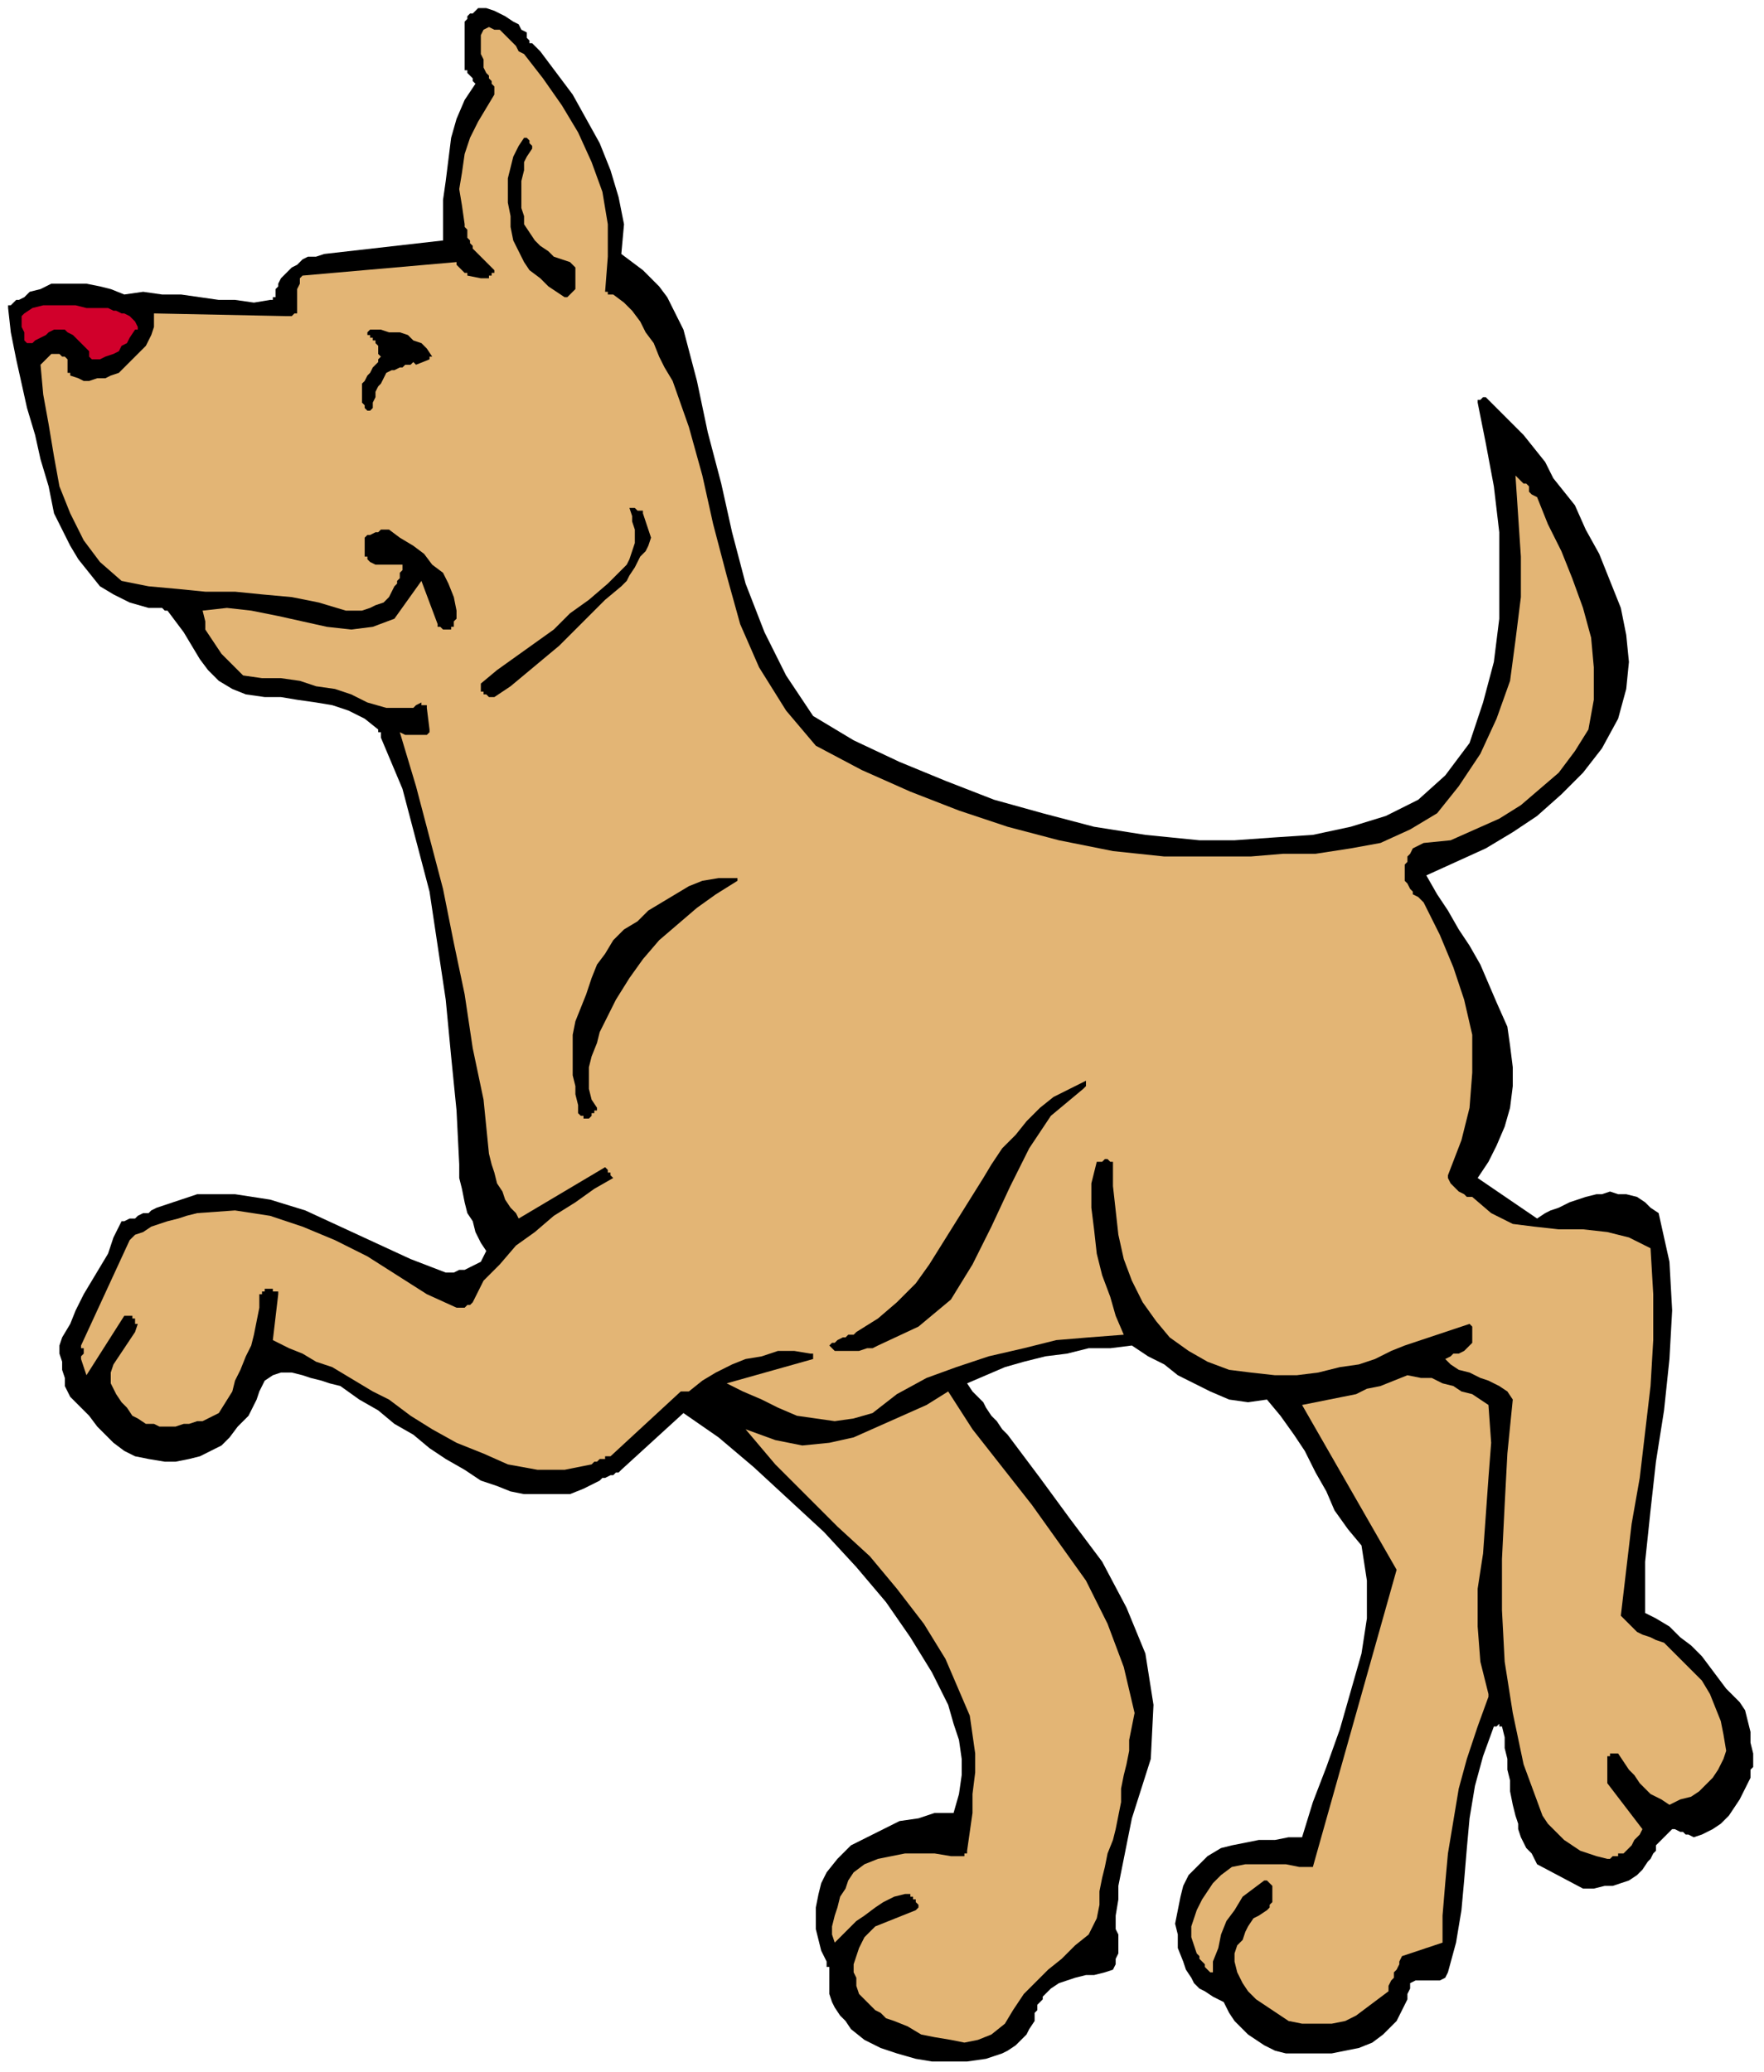 <?xml version="1.0" encoding="UTF-8" standalone="no"?>
<svg
   xmlns:dc="http://purl.org/dc/elements/1.1/"
   xmlns:cc="http://creativecommons.org/ns#"
   xmlns:rdf="http://www.w3.org/1999/02/22-rdf-syntax-ns#"
   xmlns:svg="http://www.w3.org/2000/svg"
   xmlns="http://www.w3.org/2000/svg"
   xmlns:sodipodi="http://sodipodi.sourceforge.net/DTD/sodipodi-0.dtd"
   xmlns:inkscape="http://www.inkscape.org/namespaces/inkscape"
   version="1.0"
   width="172.773mm"
   height="202.935mm"
   id="svg27"
   sodipodi:docname="CDOG030.WMF">
  <sodipodi:namedview
     pagecolor="#ffffff"
     bordercolor="#666666"
     borderopacity="1"
     objecttolerance="10"
     gridtolerance="10"
     guidetolerance="10"
     inkscape:pageopacity="0"
     inkscape:pageshadow="2"
     inkscape:window-width="640"
     inkscape:window-height="480"
     id="namedview29" />
  <defs
     id="defs3">
    <pattern
       id="WMFhbasepattern"
       patternUnits="userSpaceOnUse"
       width="6"
       height="6"
       x="0"
       y="0" />
  </defs>
  <path
     style="fill:none;stroke:none;"
     d="  M 0,0   L 652,0   L 652,766   L 0,766   z "
     id="path5" />
  <path
     style="fill:#000000;fill-rule:evenodd;fill-opacity:1;stroke:none;"
     d="  M 649,652   L 649,649   L 648,645   L 648,641   L 647,637   L 646,633   L 644,630   L 642,628   L 639,625   L 636,621   L 633,617   L 630,613   L 626,609   L 622,606   L 618,602   L 613,599   L 609,597   L 609,578   L 611,559   L 613,541   L 616,522   L 618,503   L 619,485   L 618,467   L 614,449   L 611,447   L 609,445   L 606,443   L 602,442   L 599,442   L 596,441   L 593,442   L 591,442   L 587,443   L 584,444   L 581,445   L 579,446   L 577,447   L 574,448   L 572,449   L 569,451   L 547,436   L 551,430   L 554,424   L 557,417   L 559,410   L 560,402   L 560,395   L 559,387   L 558,380   L 554,371   L 551,364   L 548,357   L 544,350   L 540,344   L 536,337   L 532,331   L 528,324   L 539,319   L 550,314   L 560,308   L 569,302   L 578,294   L 586,286   L 593,277   L 599,266   L 602,255   L 603,245   L 602,235   L 600,225   L 596,215   L 592,205   L 587,196   L 583,187   L 579,182   L 575,177   L 572,171   L 568,166   L 564,161   L 559,156   L 555,152   L 550,147   L 549,147   L 549,147   L 548,148   L 548,148   L 548,148   L 548,148   L 547,148   L 547,149   L 550,164   L 553,180   L 555,197   L 555,213   L 555,229   L 553,245   L 549,260   L 544,275   L 535,287   L 525,296   L 513,302   L 500,306   L 486,309   L 471,310   L 457,311   L 444,311   L 424,309   L 405,306   L 386,301   L 368,296   L 350,289   L 333,282   L 316,274   L 301,265   L 291,250   L 283,234   L 276,216   L 271,197   L 267,179   L 262,160   L 258,141   L 253,122   L 251,118   L 249,114   L 247,110   L 244,106   L 241,103   L 238,100   L 234,97   L 230,94   L 231,83   L 229,73   L 226,63   L 222,53   L 217,44   L 212,35   L 206,27   L 200,19   L 199,18   L 198,17   L 197,16   L 196,16   L 196,15   L 195,14   L 195,13   L 195,12   L 193,11   L 192,9   L 190,8   L 187,6   L 185,5   L 183,4   L 180,3   L 177,3   L 176,4   L 176,4   L 175,5   L 174,5   L 173,6   L 173,7   L 172,8   L 172,9   L 172,26   L 173,26   L 173,27   L 174,28   L 174,28   L 175,29   L 175,29   L 175,30   L 176,31   L 172,37   L 169,44   L 167,51   L 166,59   L 165,67   L 164,74   L 164,82   L 164,89   L 120,94   L 117,95   L 114,95   L 112,96   L 110,98   L 108,99   L 106,101   L 104,103   L 103,105   L 103,106   L 102,107   L 102,108   L 102,109   L 102,110   L 101,110   L 101,111   L 100,111   L 94,112   L 87,111   L 81,111   L 74,110   L 67,109   L 60,109   L 53,108   L 46,109   L 41,107   L 37,106   L 32,105   L 28,105   L 24,105   L 19,105   L 15,107   L 11,108   L 10,109   L 9,110   L 7,111   L 6,111   L 5,112   L 4,113   L 3,113   L 3,114   L 4,123   L 6,133   L 8,142   L 10,151   L 13,161   L 15,170   L 18,180   L 20,190   L 23,196   L 26,202   L 29,207   L 33,212   L 37,217   L 42,220   L 48,223   L 55,225   L 56,225   L 57,225   L 57,225   L 58,225   L 59,225   L 60,225   L 61,226   L 62,226   L 65,230   L 68,234   L 71,239   L 74,244   L 77,248   L 81,252   L 86,255   L 91,257   L 98,258   L 104,258   L 110,259   L 117,260   L 123,261   L 129,263   L 135,266   L 140,270   L 140,271   L 141,271   L 141,272   L 141,272   L 141,272   L 141,273   L 141,273   L 141,273   L 149,292   L 154,311   L 159,330   L 162,350   L 165,370   L 167,391   L 169,411   L 170,431   L 170,436   L 171,440   L 172,445   L 173,449   L 175,452   L 176,456   L 178,460   L 180,463   L 179,465   L 178,467   L 176,468   L 174,469   L 172,470   L 170,470   L 168,471   L 165,471   L 152,466   L 139,460   L 126,454   L 113,448   L 100,444   L 87,442   L 73,442   L 58,447   L 56,448   L 55,449   L 53,449   L 51,450   L 50,451   L 48,451   L 46,452   L 45,452   L 42,458   L 40,464   L 37,469   L 34,474   L 31,479   L 28,485   L 26,490   L 23,495   L 22,498   L 22,501   L 23,504   L 23,507   L 24,510   L 24,513   L 25,515   L 26,517   L 30,521   L 33,524   L 36,528   L 39,531   L 42,534   L 46,537   L 50,539   L 55,540   L 61,541   L 65,541   L 70,540   L 74,539   L 78,537   L 82,535   L 85,532   L 88,528   L 90,526   L 92,524   L 93,522   L 94,520   L 95,518   L 96,515   L 97,513   L 98,511   L 101,509   L 104,508   L 108,508   L 112,509   L 115,510   L 119,511   L 122,512   L 126,513   L 133,518   L 140,522   L 146,527   L 153,531   L 159,536   L 165,540   L 172,544   L 178,548   L 184,550   L 189,552   L 194,553   L 200,553   L 205,553   L 211,553   L 216,551   L 220,549   L 222,548   L 223,547   L 224,547   L 226,546   L 227,546   L 228,545   L 229,545   L 230,544   L 253,523   L 266,532   L 279,543   L 292,555   L 305,567   L 317,580   L 328,593   L 337,606   L 345,619   L 348,625   L 351,631   L 353,638   L 355,644   L 356,651   L 356,657   L 355,664   L 353,671   L 346,671   L 340,673   L 333,674   L 327,677   L 321,680   L 315,683   L 310,688   L 306,693   L 304,697   L 303,701   L 302,706   L 302,710   L 302,714   L 303,718   L 304,722   L 306,726   L 306,727   L 306,727   L 306,728   L 307,728   L 307,728   L 307,728   L 307,729   L 307,729   L 307,732   L 307,735   L 307,738   L 308,741   L 309,743   L 311,746   L 313,748   L 315,751   L 320,755   L 326,758   L 332,760   L 339,762   L 345,763   L 352,763   L 358,763   L 365,762   L 368,761   L 371,760   L 373,759   L 376,757   L 378,755   L 380,753   L 381,751   L 383,748   L 383,747   L 383,745   L 384,744   L 384,742   L 385,741   L 386,740   L 386,739   L 387,738   L 389,736   L 392,734   L 395,733   L 398,732   L 402,731   L 405,731   L 409,730   L 412,729   L 413,727   L 413,725   L 414,723   L 414,722   L 414,720   L 414,718   L 414,716   L 413,714   L 413,709   L 414,703   L 414,698   L 415,693   L 416,688   L 417,683   L 418,678   L 419,673   L 426,651   L 427,631   L 424,612   L 417,595   L 408,578   L 396,562   L 385,547   L 373,531   L 371,529   L 369,526   L 367,524   L 365,521   L 364,519   L 362,517   L 360,515   L 358,512   L 365,509   L 372,506   L 379,504   L 387,502   L 395,501   L 403,499   L 411,499   L 419,498   L 425,502   L 431,505   L 436,509   L 442,512   L 448,515   L 455,518   L 462,519   L 469,518   L 474,524   L 479,531   L 483,537   L 487,545   L 491,552   L 494,559   L 499,566   L 504,572   L 506,585   L 506,599   L 504,612   L 500,626   L 496,640   L 491,654   L 486,667   L 482,680   L 477,680   L 472,681   L 466,681   L 461,682   L 456,683   L 452,684   L 447,687   L 444,690   L 440,694   L 438,698   L 437,702   L 436,707   L 435,712   L 436,716   L 436,721   L 438,726   L 439,729   L 441,732   L 442,734   L 444,736   L 446,737   L 449,739   L 451,740   L 453,741   L 455,745   L 457,748   L 459,750   L 462,753   L 465,755   L 468,757   L 472,759   L 476,760   L 481,760   L 487,760   L 493,760   L 498,759   L 503,758   L 508,756   L 512,753   L 516,749   L 517,748   L 518,746   L 519,744   L 520,742   L 521,740   L 521,738   L 522,736   L 522,734   L 524,733   L 525,733   L 527,733   L 529,733   L 531,733   L 533,733   L 535,732   L 536,730   L 539,719   L 541,707   L 542,696   L 543,684   L 544,673   L 546,661   L 549,650   L 553,639   L 554,639   L 554,639   L 554,639   L 555,638   L 555,639   L 555,639   L 555,639   L 556,639   L 557,643   L 557,647   L 558,651   L 558,655   L 559,659   L 559,663   L 560,668   L 561,672   L 562,675   L 562,677   L 563,680   L 564,682   L 565,684   L 567,686   L 568,688   L 569,690   L 586,699   L 590,699   L 594,698   L 597,698   L 600,697   L 603,696   L 606,694   L 608,692   L 610,689   L 611,688   L 612,686   L 613,685   L 613,683   L 614,682   L 615,681   L 616,680   L 617,679   L 618,678   L 619,677   L 620,677   L 622,678   L 623,678   L 624,679   L 625,679   L 627,680   L 630,679   L 634,677   L 637,675   L 640,672   L 642,669   L 644,666   L 646,662   L 648,658   L 648,657   L 648,657   L 648,656   L 648,655   L 649,654   L 649,653   L 649,653   L 649,652  z "
     id="path7" />
  <path
     style="fill:#e3b575;fill-rule:evenodd;fill-opacity:1;stroke:none;"
     d="  M 639,648   L 638,642   L 637,637   L 635,632   L 633,627   L 630,622   L 626,618   L 622,614   L 618,610   L 616,608   L 613,607   L 611,606   L 608,605   L 606,604   L 604,602   L 602,600   L 600,598   L 602,581   L 604,564   L 607,547   L 609,530   L 611,513   L 612,496   L 612,479   L 611,462   L 603,458   L 595,456   L 586,455   L 577,455   L 568,454   L 560,453   L 552,449   L 545,443   L 543,443   L 542,442   L 540,441   L 539,440   L 538,439   L 537,438   L 536,436   L 536,435   L 541,422   L 544,410   L 545,397   L 545,383   L 542,370   L 538,358   L 533,346   L 527,334   L 526,333   L 525,332   L 523,331   L 523,330   L 522,329   L 521,327   L 520,326   L 520,324   L 520,322   L 520,320   L 521,319   L 521,317   L 522,316   L 523,314   L 525,313   L 527,312   L 537,311   L 546,307   L 555,303   L 563,298   L 570,292   L 577,286   L 583,278   L 588,270   L 590,259   L 590,247   L 589,236   L 586,225   L 582,214   L 578,204   L 573,194   L 569,184   L 567,183   L 566,182   L 566,180   L 565,179   L 564,179   L 563,178   L 562,177   L 561,176   L 562,191   L 563,206   L 563,221   L 561,237   L 559,252   L 554,266   L 548,279   L 540,291   L 532,301   L 522,307   L 511,312   L 500,314   L 487,316   L 475,316   L 463,317   L 451,317   L 431,317   L 412,315   L 392,311   L 373,306   L 355,300   L 337,293   L 319,285   L 302,276   L 291,263   L 281,247   L 274,231   L 269,213   L 264,194   L 260,176   L 255,158   L 249,141   L 246,136   L 244,132   L 242,127   L 239,123   L 237,119   L 234,115   L 231,112   L 227,109   L 227,109   L 226,109   L 226,109   L 225,109   L 225,108   L 224,108   L 224,108   L 224,108   L 225,95   L 225,83   L 223,71   L 219,60   L 214,49   L 208,39   L 201,29   L 194,20   L 192,19   L 191,17   L 189,15   L 188,14   L 186,12   L 185,11   L 183,11   L 181,10   L 179,11   L 178,13   L 178,15   L 178,18   L 178,20   L 179,22   L 179,25   L 180,27   L 181,28   L 181,29   L 182,30   L 182,31   L 183,32   L 183,33   L 183,34   L 183,35   L 180,40   L 177,45   L 174,51   L 172,57   L 171,64   L 170,70   L 171,76   L 172,83   L 172,84   L 173,85   L 173,87   L 173,88   L 174,89   L 174,90   L 175,91   L 175,92   L 183,100   L 183,101   L 182,101   L 182,102   L 181,102   L 181,103   L 180,103   L 179,103   L 178,103   L 173,102   L 173,101   L 172,101   L 171,100   L 171,100   L 170,99   L 170,99   L 169,98   L 169,97   L 112,102   L 111,103   L 111,105   L 110,107   L 110,108   L 110,110   L 110,112   L 110,114   L 110,116   L 109,116   L 109,116   L 108,117   L 108,117   L 108,117   L 107,117   L 107,117   L 106,117   L 57,116   L 57,116   L 57,116   L 57,117   L 57,117   L 57,117   L 57,118   L 57,118   L 57,118   L 57,121   L 56,124   L 55,126   L 54,128   L 52,130   L 50,132   L 48,134   L 46,136   L 44,138   L 41,139   L 39,140   L 36,140   L 33,141   L 31,141   L 29,140   L 26,139   L 26,139   L 26,138   L 25,138   L 25,137   L 25,136   L 25,135   L 25,134   L 25,133   L 24,132   L 24,132   L 23,132   L 22,131   L 21,131   L 21,131   L 20,131   L 19,131   L 15,135   L 16,146   L 18,157   L 20,169   L 22,180   L 26,190   L 31,200   L 37,208   L 45,215   L 55,217   L 66,218   L 76,219   L 87,219   L 97,220   L 108,221   L 118,223   L 128,226   L 131,226   L 134,226   L 137,225   L 139,224   L 142,223   L 144,221   L 145,219   L 146,217   L 147,216   L 147,215   L 148,214   L 148,213   L 148,212   L 149,211   L 149,210   L 149,209   L 147,209   L 146,209   L 144,209   L 142,209   L 140,209   L 139,209   L 137,208   L 136,207   L 136,206   L 135,206   L 135,205   L 135,204   L 135,203   L 135,202   L 135,201   L 135,200   L 135,199   L 136,198   L 137,198   L 139,197   L 140,197   L 141,196   L 143,196   L 144,196   L 148,199   L 153,202   L 157,205   L 160,209   L 164,212   L 166,216   L 168,221   L 169,226   L 169,227   L 169,228   L 169,229   L 168,230   L 168,231   L 168,232   L 167,232   L 167,233   L 166,233   L 165,233   L 164,233   L 164,233   L 163,232   L 162,232   L 162,231   L 162,231   L 156,215   L 146,229   L 138,232   L 130,233   L 121,232   L 112,230   L 103,228   L 93,226   L 84,225   L 75,226   L 76,230   L 76,233   L 78,236   L 80,239   L 82,242   L 85,245   L 87,247   L 90,250   L 97,251   L 104,251   L 111,252   L 117,254   L 124,255   L 130,257   L 136,260   L 143,262   L 145,262   L 146,262   L 148,262   L 150,262   L 151,262   L 153,262   L 154,261   L 156,260   L 156,261   L 157,261   L 157,261   L 157,261   L 158,261   L 158,261   L 158,262   L 158,262   L 159,270   L 159,271   L 158,272   L 156,272   L 155,272   L 153,272   L 151,272   L 150,272   L 148,271   L 154,291   L 159,310   L 164,329   L 168,349   L 172,368   L 175,388   L 179,407   L 181,427   L 182,431   L 183,434   L 184,438   L 186,441   L 187,444   L 189,447   L 191,449   L 192,451   L 224,432   L 224,432   L 224,432   L 225,433   L 225,433   L 225,434   L 226,434   L 226,435   L 227,436   L 220,440   L 213,445   L 205,450   L 198,456   L 191,461   L 185,468   L 179,474   L 175,482   L 174,483   L 173,483   L 172,484   L 172,484   L 171,484   L 170,484   L 170,484   L 169,484   L 158,479   L 147,472   L 136,465   L 124,459   L 112,454   L 100,450   L 87,448   L 73,449   L 69,450   L 66,451   L 62,452   L 59,453   L 56,454   L 53,456   L 50,457   L 48,459   L 30,498   L 30,499   L 31,499   L 31,500   L 31,500   L 31,501   L 30,502   L 30,502   L 30,503   L 32,509   L 46,487   L 46,487   L 47,487   L 47,487   L 48,487   L 48,487   L 48,487   L 49,487   L 49,487   L 49,487   L 49,488   L 49,488   L 50,488   L 50,489   L 50,489   L 50,490   L 51,490   L 50,493   L 48,496   L 46,499   L 44,502   L 42,505   L 41,508   L 41,512   L 43,516   L 45,519   L 47,521   L 49,524   L 51,525   L 54,527   L 57,527   L 59,528   L 62,528   L 65,528   L 68,527   L 70,527   L 73,526   L 75,526   L 77,525   L 79,524   L 81,523   L 86,515   L 87,511   L 89,507   L 91,502   L 93,498   L 94,494   L 95,489   L 96,484   L 96,479   L 96,479   L 97,479   L 97,478   L 97,478   L 98,478   L 98,477   L 99,477   L 99,477   L 100,477   L 100,477   L 101,477   L 101,478   L 102,478   L 102,478   L 103,478   L 103,479   L 101,496   L 107,499   L 112,501   L 117,504   L 123,506   L 128,509   L 133,512   L 138,515   L 144,518   L 152,524   L 160,529   L 169,534   L 179,538   L 188,542   L 199,544   L 209,544   L 219,542   L 220,541   L 221,541   L 222,540   L 223,540   L 224,540   L 224,539   L 225,539   L 226,539   L 252,515   L 252,515   L 253,515   L 253,515   L 254,515   L 254,515   L 254,515   L 255,515   L 255,515   L 260,511   L 265,508   L 271,505   L 276,503   L 282,502   L 288,500   L 294,500   L 300,501   L 300,501   L 300,501   L 301,501   L 301,502   L 301,502   L 301,502   L 301,503   L 301,503   L 269,512   L 275,515   L 282,518   L 288,521   L 295,524   L 302,525   L 309,526   L 316,525   L 323,523   L 332,516   L 343,510   L 354,506   L 366,502   L 379,499   L 391,496   L 403,495   L 416,494   L 413,487   L 411,480   L 408,472   L 406,464   L 405,455   L 404,447   L 404,438   L 406,430   L 407,430   L 407,430   L 407,430   L 408,430   L 408,430   L 408,430   L 409,429   L 410,429   L 410,429   L 410,429   L 410,429   L 411,430   L 411,430   L 411,430   L 412,430   L 412,430   L 412,439   L 413,448   L 414,457   L 416,466   L 419,474   L 423,482   L 428,489   L 433,495   L 440,500   L 447,504   L 455,507   L 463,508   L 472,509   L 480,509   L 488,508   L 496,506   L 503,505   L 509,503   L 515,500   L 520,498   L 526,496   L 532,494   L 538,492   L 544,490   L 545,491   L 545,491   L 545,492   L 545,492   L 545,493   L 545,494   L 545,495   L 545,495   L 545,497   L 544,498   L 543,499   L 542,500   L 540,501   L 538,501   L 537,502   L 535,503   L 537,505   L 540,507   L 544,508   L 548,510   L 551,511   L 555,513   L 558,515   L 560,518   L 558,538   L 557,557   L 556,577   L 556,596   L 557,615   L 560,634   L 564,653   L 571,672   L 573,675   L 576,678   L 579,681   L 582,683   L 585,685   L 588,686   L 591,687   L 595,688   L 596,688   L 597,687   L 597,687   L 598,687   L 598,687   L 599,687   L 599,687   L 599,686   L 601,686   L 602,685   L 603,684   L 604,683   L 605,681   L 606,680   L 607,679   L 608,677   L 595,660   L 595,650   L 595,650   L 595,650   L 595,650   L 596,650   L 596,650   L 596,649   L 596,649   L 597,649   L 597,649   L 597,649   L 598,649   L 598,649   L 598,649   L 599,649   L 599,649   L 599,649   L 601,652   L 603,655   L 605,657   L 607,660   L 609,662   L 611,664   L 615,666   L 618,668   L 622,666   L 626,665   L 629,663   L 632,660   L 634,658   L 636,655   L 638,651   L 639,648  z "
     id="path9" />
  <path
     style="fill:#e3b575;fill-rule:evenodd;fill-opacity:1;stroke:none;"
     d="  M 551,627   L 548,615   L 547,602   L 547,588   L 549,575   L 550,561   L 551,547   L 552,534   L 551,520   L 548,518   L 545,516   L 541,515   L 538,513   L 534,512   L 530,510   L 526,510   L 521,509   L 516,511   L 511,513   L 506,514   L 502,516   L 497,517   L 492,518   L 487,519   L 482,520   L 517,581   L 486,691   L 481,691   L 476,690   L 471,690   L 466,690   L 461,690   L 456,691   L 452,694   L 449,697   L 447,700   L 445,703   L 443,707   L 442,710   L 441,713   L 441,717   L 442,720   L 443,723   L 444,724   L 444,725   L 445,726   L 446,727   L 446,728   L 447,729   L 448,730   L 449,730   L 449,726   L 451,721   L 452,716   L 454,711   L 457,707   L 460,702   L 464,699   L 468,696   L 468,696   L 468,696   L 468,696   L 469,696   L 469,696   L 469,696   L 470,697   L 470,697   L 471,698   L 471,699   L 471,701   L 471,702   L 471,704   L 470,705   L 470,706   L 469,707   L 466,709   L 464,710   L 462,713   L 461,715   L 460,718   L 458,720   L 457,723   L 457,726   L 458,730   L 460,734   L 462,737   L 465,740   L 468,742   L 471,744   L 474,746   L 477,748   L 482,749   L 488,749   L 493,749   L 498,748   L 502,746   L 506,743   L 510,740   L 514,737   L 514,735   L 515,733   L 516,732   L 516,730   L 517,729   L 518,727   L 518,726   L 519,724   L 534,719   L 534,709   L 535,697   L 536,686   L 538,674   L 540,662   L 543,651   L 547,639   L 551,628   L 551,628   L 551,628   L 551,628   L 551,628   L 551,628   L 551,627   L 551,627   L 551,627  z "
     id="path11" />
  <path
     style="fill:#e3b575;fill-rule:evenodd;fill-opacity:1;stroke:none;"
     d="  M 420,634   L 416,617   L 410,601   L 402,585   L 392,571   L 382,557   L 371,543   L 360,529   L 351,515   L 343,520   L 334,524   L 325,528   L 316,532   L 307,534   L 297,535   L 287,533   L 276,529   L 287,542   L 298,553   L 310,565   L 322,576   L 332,588   L 342,601   L 350,614   L 356,628   L 359,635   L 360,642   L 361,649   L 361,656   L 360,664   L 360,671   L 359,678   L 358,685   L 358,685   L 358,686   L 357,686   L 357,687   L 357,687   L 357,687   L 357,687   L 352,687   L 346,686   L 341,686   L 335,686   L 330,687   L 325,688   L 320,690   L 316,693   L 314,696   L 313,699   L 311,702   L 310,706   L 309,709   L 308,713   L 308,716   L 309,719   L 311,717   L 314,714   L 317,711   L 320,709   L 324,706   L 327,704   L 331,702   L 335,701   L 336,701   L 336,701   L 336,701   L 337,701   L 337,701   L 337,702   L 338,702   L 338,702   L 338,703   L 339,703   L 339,704   L 339,704   L 340,705   L 340,706   L 339,707   L 339,707   L 324,713   L 322,715   L 320,717   L 319,719   L 318,721   L 317,724   L 316,727   L 316,730   L 317,732   L 317,735   L 318,738   L 320,740   L 322,742   L 324,744   L 326,745   L 328,747   L 331,748   L 336,750   L 341,753   L 346,754   L 352,755   L 357,756   L 362,755   L 367,753   L 372,749   L 375,744   L 379,738   L 383,734   L 388,729   L 393,725   L 398,720   L 403,716   L 406,710   L 407,705   L 407,700   L 408,695   L 409,691   L 410,686   L 412,681   L 413,677   L 414,672   L 415,667   L 415,662   L 416,657   L 417,653   L 418,648   L 418,644   L 419,639   L 420,634  z "
     id="path13" />
  <path
     style="fill:#000000;fill-rule:evenodd;fill-opacity:1;stroke:none;"
     d="  M 402,400   L 396,403   L 390,406   L 385,410   L 380,415   L 376,420   L 371,425   L 367,431   L 364,436   L 359,444   L 354,452   L 349,460   L 344,468   L 339,475   L 332,482   L 325,488   L 317,493   L 316,494   L 314,494   L 313,495   L 312,495   L 310,496   L 309,497   L 308,497   L 307,498   L 309,500   L 311,500   L 313,500   L 316,500   L 318,500   L 321,499   L 323,499   L 325,498   L 340,491   L 352,481   L 360,468   L 367,454   L 374,439   L 381,425   L 389,413   L 401,403   L 401,403   L 402,402   L 402,402   L 402,401   L 402,401   L 402,401   L 402,401   L 402,400   L 402,400   L 402,400   L 402,400   L 402,400  z "
     id="path15" />
  <path
     style="fill:#000000;fill-rule:evenodd;fill-opacity:1;stroke:none;"
     d="  M 273,325   L 273,325   L 273,325   L 273,325   L 272,325   L 272,325   L 272,325   L 272,325   L 272,325   L 266,325   L 260,326   L 255,328   L 250,331   L 245,334   L 240,337   L 236,341   L 231,344   L 227,348   L 224,353   L 221,357   L 219,362   L 217,368   L 215,373   L 213,378   L 212,383   L 212,387   L 212,391   L 212,394   L 212,398   L 213,402   L 213,405   L 214,409   L 214,412   L 215,413   L 215,413   L 216,413   L 216,414   L 217,414   L 217,414   L 218,414   L 219,413   L 219,413   L 219,413   L 219,412   L 219,412   L 220,412   L 220,411   L 221,411   L 221,410   L 219,407   L 218,403   L 218,399   L 218,395   L 219,391   L 221,386   L 222,382   L 224,378   L 228,370   L 233,362   L 238,355   L 244,348   L 251,342   L 258,336   L 265,331   L 273,326   L 273,326   L 273,326   L 273,326   L 273,326   L 273,326   L 273,325   L 273,325   L 273,325  z "
     id="path17" />
  <path
     style="fill:#000000;fill-rule:evenodd;fill-opacity:1;stroke:none;"
     d="  M 241,199   L 238,190   L 238,189   L 237,189   L 237,189   L 236,189   L 235,188   L 235,188   L 234,188   L 233,188   L 234,191   L 234,193   L 235,196   L 235,199   L 235,201   L 234,204   L 233,207   L 232,209   L 225,216   L 218,222   L 211,227   L 205,233   L 198,238   L 191,243   L 184,248   L 178,253   L 178,253   L 178,253   L 178,254   L 178,254   L 178,254   L 178,255   L 178,255   L 178,256   L 179,256   L 179,256   L 179,257   L 180,257   L 180,257   L 181,258   L 182,258   L 183,258   L 189,254   L 195,249   L 201,244   L 207,239   L 213,233   L 218,228   L 224,222   L 230,217   L 232,215   L 233,213   L 235,210   L 236,208   L 237,206   L 239,204   L 240,202   L 241,199  z "
     id="path19" />
  <path
     style="fill:#000000;fill-rule:evenodd;fill-opacity:1;stroke:none;"
     d="  M 213,106   L 213,105   L 213,104   L 213,103   L 213,102   L 213,101   L 213,99   L 212,98   L 211,97   L 208,96   L 205,95   L 203,93   L 200,91   L 198,89   L 196,86   L 194,83   L 194,80   L 193,77   L 193,73   L 193,70   L 193,67   L 194,63   L 194,60   L 195,58   L 197,55   L 197,54   L 197,54   L 196,53   L 196,53   L 196,52   L 196,52   L 195,51   L 194,51   L 192,54   L 190,58   L 189,62   L 188,66   L 188,71   L 188,75   L 189,80   L 189,84   L 190,89   L 192,93   L 194,97   L 196,100   L 200,103   L 203,106   L 206,108   L 209,110   L 209,110   L 210,110   L 210,110   L 211,109   L 211,109   L 212,108   L 212,108   L 213,107   L 213,107   L 213,107   L 213,107   L 213,106  z "
     id="path21" />
  <path
     style="fill:#000000;fill-rule:evenodd;fill-opacity:1;stroke:none;"
     d="  M 160,132   L 158,129   L 156,127   L 153,126   L 151,124   L 148,123   L 144,123   L 141,122   L 137,122   L 136,123   L 136,123   L 136,124   L 137,124   L 137,125   L 138,125   L 138,126   L 139,126   L 139,127   L 140,128   L 140,129   L 140,130   L 140,131   L 141,132   L 140,133   L 140,134   L 139,135   L 138,136   L 137,138   L 136,139   L 135,141   L 134,142   L 134,144   L 134,146   L 134,147   L 134,148   L 134,149   L 134,149   L 135,150   L 135,151   L 135,151   L 136,152   L 136,152   L 136,152   L 137,152   L 137,152   L 137,152   L 138,151   L 138,151   L 138,151   L 138,149   L 139,147   L 139,145   L 140,143   L 141,142   L 142,140   L 143,138   L 145,137   L 146,137   L 148,136   L 149,136   L 150,135   L 151,135   L 152,135   L 153,134   L 154,135   L 159,133   L 159,133   L 159,133   L 159,132   L 160,132   L 160,132   L 160,132   L 160,132   L 160,132  z "
     id="path23" />
  <path
     style="fill:#d1002b;fill-rule:evenodd;fill-opacity:1;stroke:none;"
     d="  M 51,121   L 50,119   L 49,118   L 48,117   L 46,116   L 45,116   L 43,115   L 42,115   L 40,114   L 36,114   L 32,114   L 28,113   L 24,113   L 20,113   L 16,113   L 12,114   L 9,116   L 8,117   L 8,119   L 8,120   L 8,121   L 9,123   L 9,124   L 9,126   L 10,127   L 12,127   L 13,126   L 15,125   L 17,124   L 18,123   L 20,122   L 22,122   L 24,122   L 25,123   L 27,124   L 28,125   L 29,126   L 30,127   L 31,128   L 32,129   L 33,130   L 33,131   L 33,131   L 33,131   L 33,132   L 33,132   L 34,133   L 34,133   L 34,133   L 37,133   L 39,132   L 42,131   L 44,130   L 45,128   L 47,127   L 48,125   L 50,122   L 50,122   L 50,122   L 51,122   L 51,122   L 51,121   L 51,121  z "
     id="path25" />
</svg>

